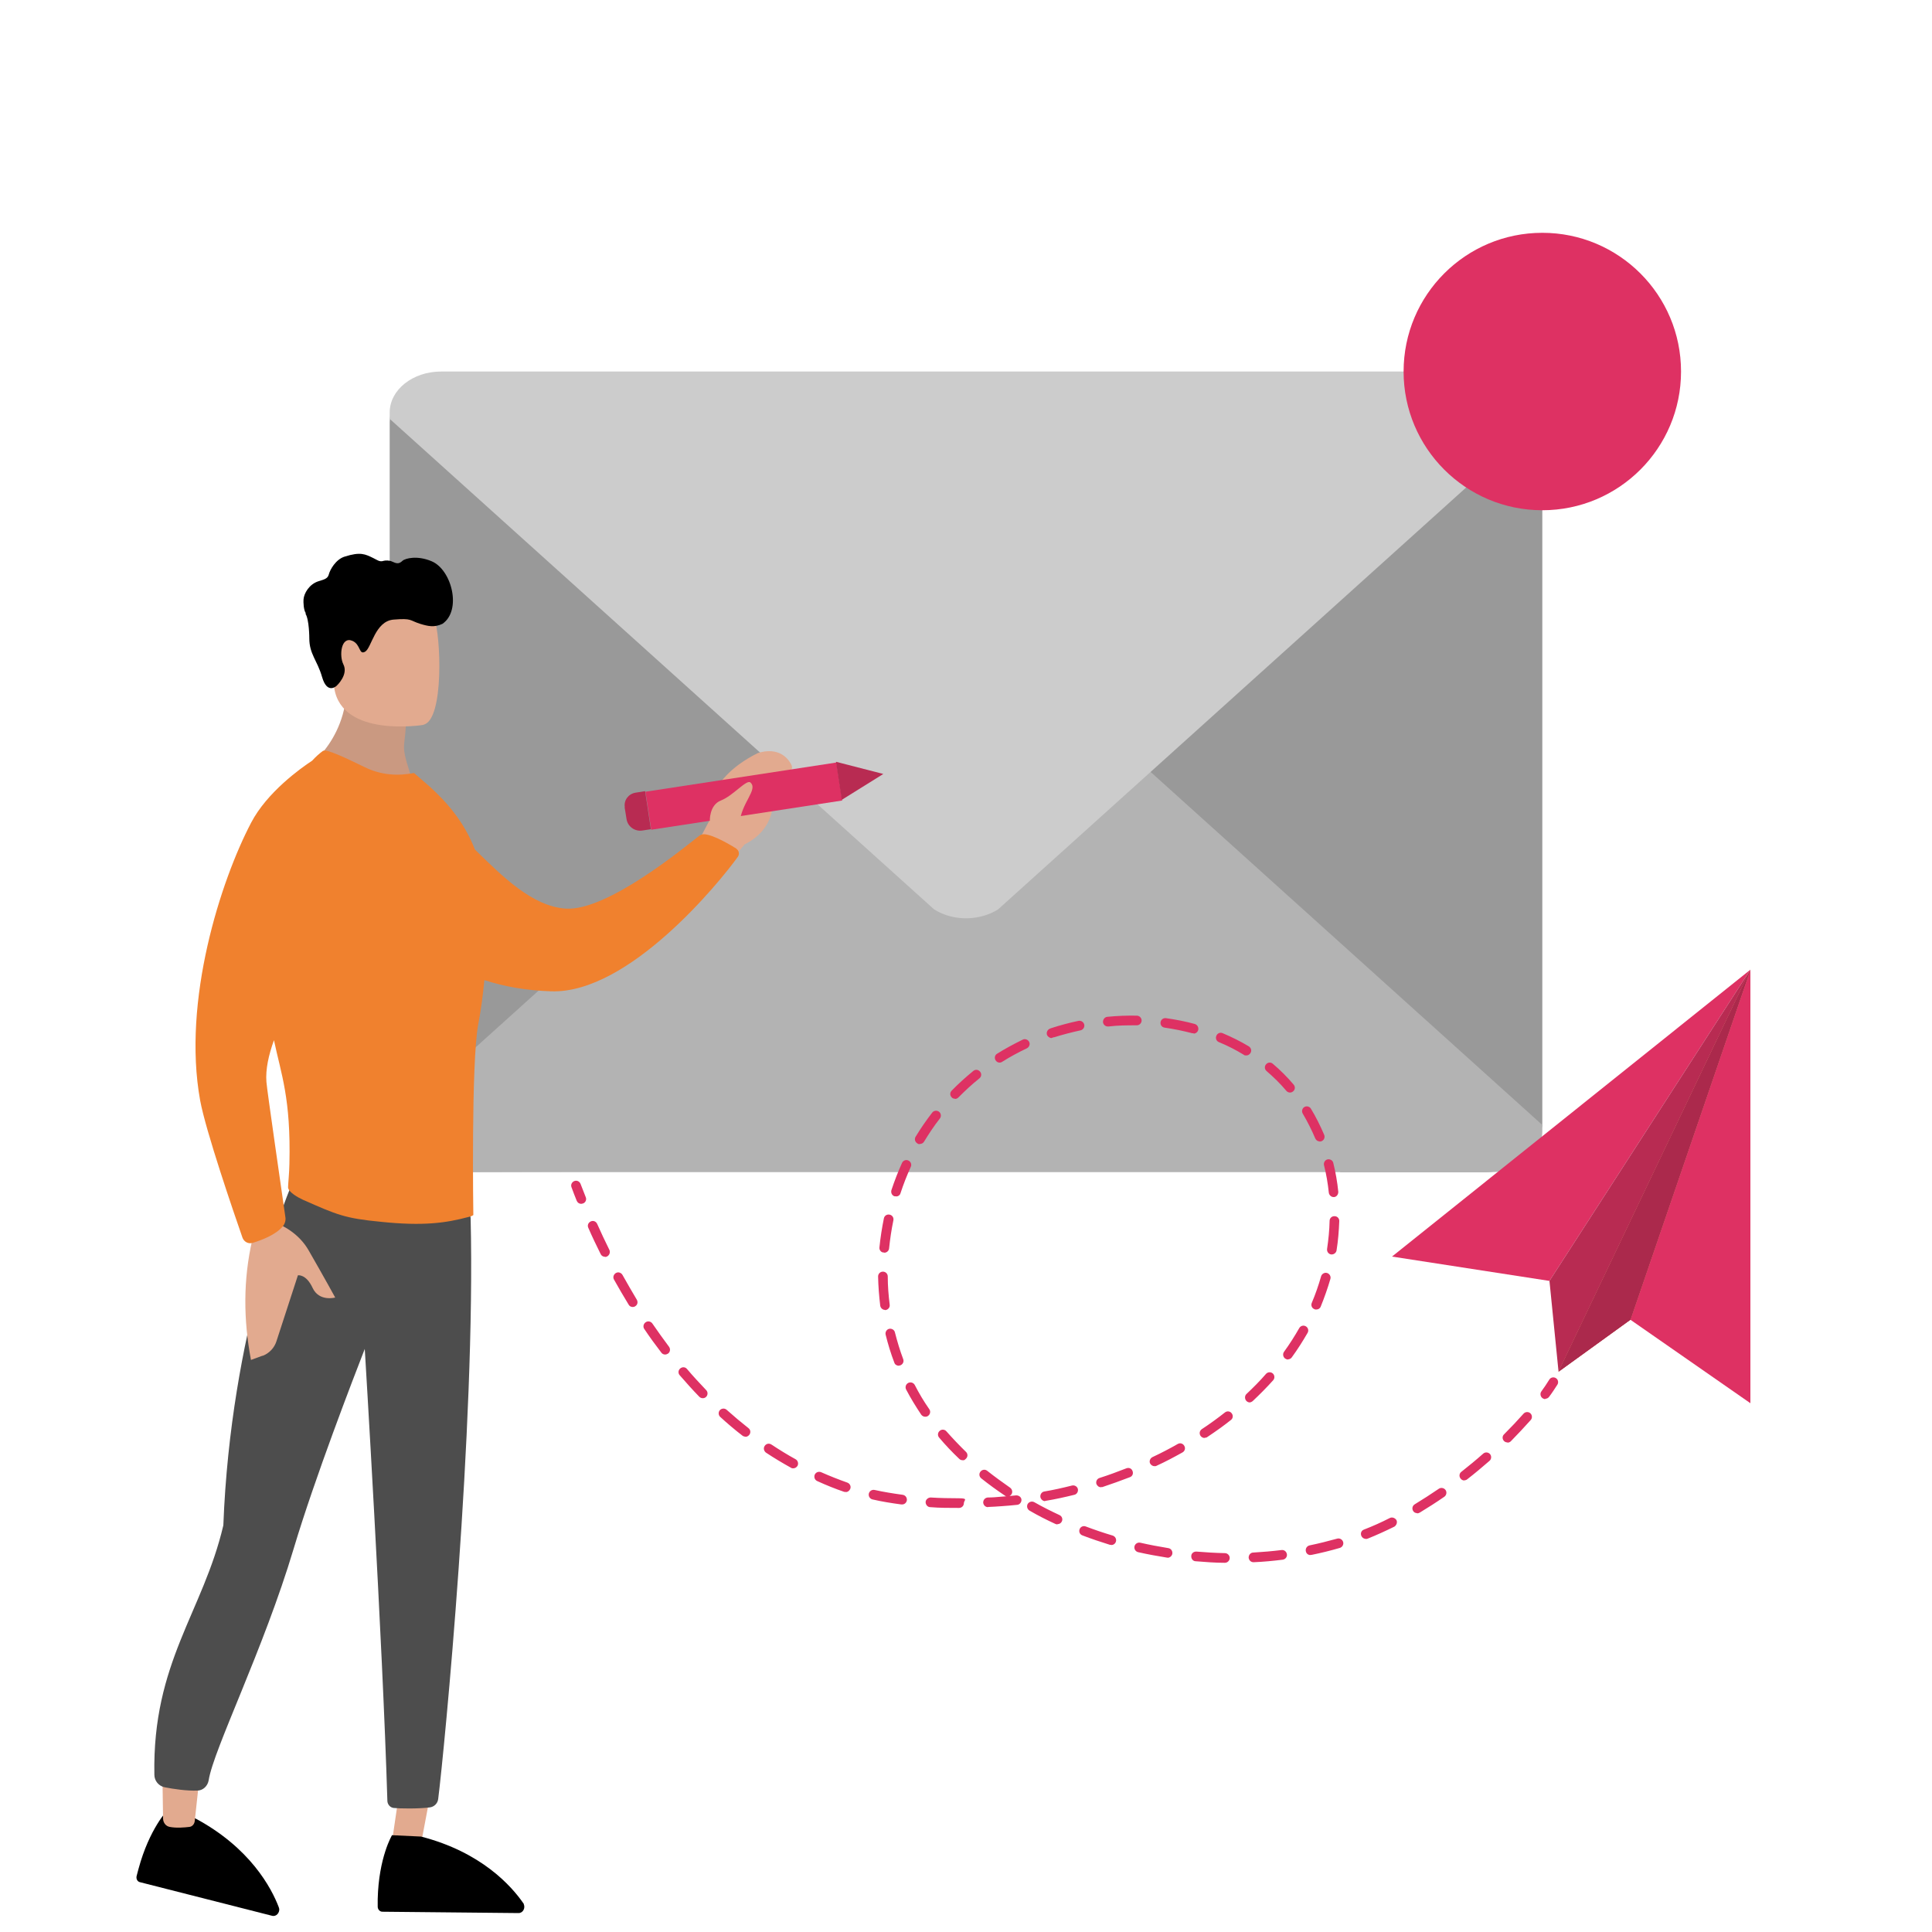 <?xml version="1.0" encoding="UTF-8"?>
<svg id="Ebene_1" xmlns="http://www.w3.org/2000/svg" version="1.1" viewBox="0 0 1000 1000">
  <!-- Generator: Adobe Illustrator 29.2.1, SVG Export Plug-In . SVG Version: 2.1.0 Build 116)  -->
  <defs>
    <style>
      .st0 {
        fill: #e2aa8f;
      }

      .st1 {
        fill: #4d4d4d;
      }

      .st2 {
        fill: #ab294c;
      }

      .st3 {
        fill: #ccc;
      }

      .st4 {
        fill: #b82b52;
      }

      .st5 {
        fill: #ca9981;
      }

      .st6 {
        fill: #f0812e;
      }

      .st7 {
        fill: #b21718;
      }

      .st8 {
        fill: #b3b3b3;
      }

      .st9 {
        fill: #de3163;
      }

      .st10 {
        fill: #999;
      }
    </style>
  </defs>
  <g id="WienPLUS">
    <g>
      <path class="st10" d="M505.7,392.3l133.1-135.8c35-35.7,84.9-56,137.2-56h0c12.3,0,22.3,8.1,22.3,18.1v362.9c0,10-16.6,25.2-28.9,25.2h-75.6l-188-191.8c-6.3-6.4-6.3-16.1,0-22.5h-.1Z"/>
      <path class="st10" d="M494.3,392l-133.1-135.8c-35-35.7-84.9-56-137.2-56h0c-12.3,0-22.3,8.1-22.3,18.1v365.1c0,10,14.3,23.2,26.6,23.2l78-.2,188-191.8c6.3-6.4,6.3-16.1,0-22.5h0Z"/>
      <path class="st8" d="M798.3,582.2v3.3c0,11.7-11.9,21.2-26.6,21.2H228.3c-14.7,0-26.6-9.5-26.6-21.2v-3.3l281.7-253.9c4.6-2.9,10.1-4.4,15.6-4.6,6.2-.2,12.4,1.4,17.5,4.6l281.7,253.9h0Z"/>
      <path class="st3" d="M201.7,216.8v-3.3c0-11.7,11.9-21.2,26.6-21.2h543.4c14.7,0,26.6,9.5,26.6,21.2v3.3l-281.7,253.9c-4.6,2.9-10.1,4.4-15.6,4.6-6.2.2-12.4-1.4-17.5-4.6L201.7,216.8Z"/>
    </g>
    <circle class="st9" cx="798.3" cy="192.3" r="71.8"/>
    <g>
      <path class="st9" d="M799.9,724.2c-.5,0-1-.2-1.5-.5-1.1-.8-1.4-2.4-.6-3.5,1.5-2.1,2.9-4.1,4.1-6.1.7-1.2,2.3-1.5,3.4-.8,1.2.7,1.5,2.3.8,3.4-1.3,2-2.7,4.2-4.3,6.3-.5.7-1.3,1-2,1v.2Z"/>
      <path class="st9" d="M633.9,808.9h0c-5,0-10-.4-15-.8-1.4,0-2.4-1.3-2.3-2.7,0-1.4,1.3-2.4,2.7-2.3,4.9.4,9.8.7,14.7.8,1.4,0,2.5,1.2,2.5,2.5s-1.1,2.5-2.5,2.5h-.1ZM648.8,808.6c-1.3,0-2.4-1-2.5-2.4,0-1.4,1-2.6,2.4-2.6,4.9-.3,9.8-.7,14.6-1.3,1.4-.2,2.6.8,2.8,2.2s-.8,2.6-2.2,2.8c-4.9.6-10,1.1-15,1.3h0ZM604.3,806.2h-.4c-5-.8-9.9-1.7-14.8-2.8-1.3-.3-2.2-1.6-1.9-3,.3-1.3,1.6-2.2,3-1.9,4.8,1.1,9.6,2,14.5,2.8,1.4.2,2.3,1.5,2.1,2.9-.2,1.2-1.3,2.1-2.5,2.1h0ZM678.3,804.9c-1.2,0-2.2-.8-2.4-2-.3-1.4.6-2.7,1.9-3,4.8-1,9.6-2.2,14.3-3.5,1.3-.4,2.7.4,3.1,1.7s-.4,2.7-1.7,3.1c-4.8,1.4-9.7,2.6-14.6,3.6h-.6ZM575.2,799.6c-.2,0-.5,0-.7,0-4.8-1.5-9.6-3.1-14.3-4.9-1.3-.5-1.9-1.9-1.4-3.2s1.9-1.9,3.2-1.4c4.5,1.7,9.2,3.3,13.9,4.7,1.3.4,2.1,1.8,1.7,3.1-.3,1.1-1.3,1.8-2.4,1.8h0ZM706.9,796.5c-1,0-1.9-.6-2.3-1.6-.5-1.3,0-2.7,1.4-3.2,4.4-1.7,8.9-3.7,13.4-6,1.2-.6,2.7,0,3.4,1.1.6,1.2,0,2.7-1.1,3.4-4.7,2.3-9.3,4.4-13.8,6.2-.3,0-.6.2-.9.2h-.1ZM547.4,789c-.4,0-.7,0-1.1-.2-4.6-2.1-9.1-4.4-13.4-6.9-1.2-.7-1.6-2.2-1-3.4.7-1.2,2.2-1.6,3.4-1,4.2,2.4,8.6,4.6,13.1,6.7,1.3.6,1.8,2.1,1.2,3.3-.4.9-1.3,1.4-2.3,1.4h0ZM733.5,783.2c-.8,0-1.7-.4-2.1-1.2-.7-1.2-.3-2.7.9-3.4,4.1-2.5,8.3-5.2,12.4-8,1.1-.8,2.7-.5,3.5.6s.5,2.7-.6,3.5c-4.2,2.9-8.4,5.6-12.7,8.2-.4.2-.8.4-1.3.4h-.1ZM496.5,780.5h0c-5.2,0-10.2,0-15-.4-1.4,0-2.4-1.3-2.4-2.6s1.3-2.4,2.6-2.4c4.7.3,9.7.4,14.7.4s2.5,1.1,2.5,2.5-1.1,2.5-2.5,2.5h0ZM511.4,780.1c-1.3,0-2.4-1-2.5-2.4,0-1.4,1-2.5,2.4-2.6,2.3,0,4.6-.2,6.8-.4,2.6-.2,5.2-.4,7.9-.7,1.4,0,2.6.9,2.7,2.2s-.9,2.6-2.2,2.7c-2.7.3-5.4.5-8.1.7-2.4.2-4.7.3-6.9.4h-.1ZM466.8,778.7h-.3c-5.2-.7-10.2-1.5-14.9-2.6-1.3-.3-2.2-1.6-1.9-3,.3-1.3,1.6-2.2,3-1.9,4.5,1,9.4,1.8,14.5,2.5,1.4.2,2.3,1.4,2.2,2.8-.2,1.3-1.2,2.2-2.5,2.2h-.1ZM541,777c-1.2,0-2.2-.9-2.5-2.1-.2-1.4.7-2.7,2-2.9,4.8-.8,9.6-1.9,14.4-3.1,1.3-.3,2.7.5,3,1.8s-.5,2.7-1.8,3c-4.9,1.2-9.8,2.3-14.7,3.1h-.4v.2ZM521.5,774.5c-.5,0-1,0-1.4-.4-4.2-2.8-8.3-5.8-12.2-8.9-1.1-.9-1.3-2.4-.4-3.5s2.4-1.3,3.5-.4c3.8,3,7.8,5.9,11.8,8.7,1.1.8,1.5,2.3.7,3.5-.5.7-1.3,1.1-2.1,1.1h0ZM437.8,772.2c-.3,0-.5,0-.8,0-4.7-1.6-9.4-3.5-14-5.6-1.3-.6-1.8-2-1.3-3.3.6-1.3,2-1.8,3.3-1.3,4.5,2,9.1,3.8,13.6,5.4,1.3.5,2,1.9,1.5,3.2-.4,1-1.3,1.7-2.4,1.7h0ZM569.9,769.8c-1.1,0-2-.7-2.4-1.7-.4-1.3.3-2.7,1.6-3.1,4.7-1.5,9.3-3.2,13.9-5,1.3-.5,2.7,0,3.2,1.4.5,1.3,0,2.7-1.4,3.2-4.7,1.8-9.4,3.5-14.2,5.1-.3,0-.5,0-.8,0h.1ZM758,766.3c-.7,0-1.5-.3-2-1-.9-1.1-.7-2.7.4-3.5,3.8-3,7.7-6.2,11.3-9.4,1-.9,2.6-.8,3.5.2s.8,2.6-.2,3.5c-3.8,3.3-7.6,6.5-11.6,9.6-.5.4-1,.5-1.5.5h0ZM410.6,760c-.4,0-.8,0-1.2-.3-4.3-2.4-8.7-5-12.9-7.8-1.1-.8-1.5-2.3-.7-3.5s2.3-1.5,3.5-.7c4.1,2.7,8.3,5.3,12.5,7.6,1.2.7,1.6,2.2,1,3.4-.5.8-1.3,1.3-2.2,1.3h0ZM597.6,758.9c-.9,0-1.8-.5-2.3-1.4-.6-1.2,0-2.7,1.2-3.3,4.5-2.1,8.9-4.4,13.1-6.8,1.2-.7,2.7-.3,3.4,1,.7,1.2.3,2.7-1,3.4-4.3,2.4-8.8,4.8-13.4,6.9-.3.2-.7.2-1.1.2h0ZM498.2,755.8c-.6,0-1.2-.2-1.7-.7-3.7-3.5-7.2-7.2-10.4-11-.9-1-.8-2.6.3-3.5,1-.9,2.6-.8,3.5.3,3.2,3.6,6.6,7.2,10.1,10.6,1,1,1,2.5,0,3.5s-1.1.8-1.8.8h0ZM780.3,746.6c-.6,0-1.3-.2-1.8-.7-1-1-1-2.6,0-3.5,3.6-3.6,7-7.2,10.1-10.7.9-1,2.5-1.1,3.5-.2,1,.9,1.1,2.5.2,3.5-3.2,3.6-6.7,7.3-10.3,11-.5.5-1.1.7-1.8.7h0ZM623.5,744.3c-.8,0-1.6-.4-2.1-1.1-.8-1.2-.5-2.7.7-3.5,4.1-2.7,8.1-5.6,11.9-8.6,1.1-.9,2.7-.7,3.5.4.9,1.1.7,2.7-.4,3.5-3.9,3.1-8,6-12.2,8.8-.4.3-.9.4-1.4.4h0ZM385.8,743.6c-.5,0-1.1-.2-1.5-.5-3.9-3-7.8-6.3-11.5-9.7-1-.9-1.1-2.5-.2-3.5s2.5-1.1,3.5-.2c3.7,3.3,7.5,6.5,11.3,9.5,1.1.8,1.3,2.4.4,3.5-.5.6-1.2,1-2,1h0ZM478.9,733.3c-.8,0-1.6-.4-2.1-1.1-2.8-4.2-5.5-8.6-7.8-13-.6-1.2-.2-2.7,1.1-3.4,1.2-.6,2.7-.2,3.4,1.1,2.2,4.3,4.7,8.5,7.5,12.5.8,1.1.5,2.7-.7,3.5-.4.3-.9.4-1.4.4ZM646.9,725.9c-.7,0-1.3-.3-1.8-.8-.9-1-.9-2.6,0-3.5,3.6-3.4,7.1-6.9,10.2-10.5.9-1,2.5-1.1,3.5-.2,1,.9,1.1,2.5.2,3.5-3.3,3.7-6.9,7.3-10.6,10.8-.5.4-1.1.7-1.7.7h0ZM363.7,723.7c-.7,0-1.3-.3-1.8-.8-3.4-3.5-6.8-7.3-10.1-11.1-.9-1-.8-2.6.3-3.5s2.6-.8,3.5.3c3.2,3.8,6.6,7.4,9.9,10.9,1,1,.9,2.6,0,3.5-.5.5-1.1.7-1.7.7h0ZM465.2,706.9c-1,0-2-.6-2.3-1.6-1.8-4.7-3.3-9.6-4.5-14.5-.3-1.3.5-2.7,1.8-3s2.7.5,3,1.8c1.2,4.7,2.6,9.4,4.3,13.9.5,1.3-.2,2.7-1.5,3.2-.3,0-.6.2-.9.2h.1ZM666.7,703.7c-.5,0-1-.2-1.5-.5-1.1-.8-1.4-2.4-.6-3.5,2.9-4,5.5-8.1,7.9-12.3.7-1.2,2.2-1.6,3.4-.9,1.2.7,1.6,2.2.9,3.4-2.5,4.3-5.2,8.6-8.2,12.7-.5.7-1.3,1-2,1h0ZM344.3,701.1c-.8,0-1.5-.3-2-1-3-3.9-6-8-8.8-12.2-.8-1.1-.5-2.7.7-3.5,1.1-.8,2.7-.5,3.5.7,2.8,4.1,5.7,8.1,8.6,12,.8,1.1.6,2.7-.5,3.5-.5.3-1,.5-1.5.5h0ZM458.1,678c-1.2,0-2.3-.9-2.5-2.2-.6-5-1-10.1-1.1-15.1,0-1.4,1.1-2.5,2.5-2.5h0c1.4,0,2.5,1.1,2.5,2.5,0,4.9.4,9.8,1,14.6.2,1.4-.8,2.6-2.2,2.8h-.3.1ZM681.3,677.8c-.3,0-.7,0-1-.2-1.3-.5-1.9-2-1.3-3.3,1.9-4.5,3.5-9.1,4.8-13.7.4-1.3,1.8-2.1,3.1-1.7,1.3.4,2.1,1.8,1.7,3.1-1.4,4.8-3.1,9.6-5,14.3-.4,1-1.3,1.5-2.3,1.5h0ZM327.5,676.5c-.8,0-1.7-.4-2.1-1.2-2.6-4.2-5.1-8.6-7.6-13-.7-1.2-.2-2.7,1-3.4s2.7-.2,3.4,1c2.4,4.3,4.9,8.6,7.4,12.8.7,1.2.4,2.7-.8,3.4-.4.3-.9.4-1.3.4ZM313.1,650.5c-.9,0-1.8-.5-2.2-1.4-2.2-4.4-4.4-9-6.4-13.6-.6-1.3,0-2.7,1.3-3.3s2.7,0,3.3,1.3c2,4.5,4.1,9,6.3,13.4.6,1.2.1,2.7-1.1,3.4-.4.2-.7.3-1.1.3h0ZM689.4,649.3h-.4c-1.4-.2-2.3-1.5-2.1-2.9.7-4.8,1.2-9.6,1.3-14.5,0-1.4,1.2-2.5,2.6-2.4,1.4,0,2.5,1.2,2.4,2.6-.2,5.1-.6,10.1-1.4,15.1-.2,1.2-1.3,2.1-2.5,2.1h.1ZM457.6,648.3h-.2c-1.4,0-2.4-1.4-2.2-2.7.5-5,1.3-10.1,2.3-15,.3-1.4,1.6-2.2,3-1.9s2.2,1.6,1.9,3c-1,4.8-1.7,9.6-2.2,14.4-.1,1.3-1.2,2.3-2.5,2.3h0ZM690.3,619.6c-1.3,0-2.3-1-2.5-2.2-.5-4.8-1.3-9.6-2.5-14.3-.3-1.3.5-2.7,1.8-3s2.7.5,3,1.8c1.2,4.9,2.1,9.9,2.6,15,0,1.4-.9,2.6-2.2,2.7h-.3.1ZM463.8,619.2c-.3,0-.5,0-.8,0-1.3-.4-2-1.8-1.6-3.2,1.6-4.8,3.4-9.5,5.5-14.1.6-1.3,2.1-1.8,3.3-1.2,1.3.6,1.8,2.1,1.2,3.3-2,4.4-3.8,9-5.3,13.6-.3,1.1-1.3,1.7-2.4,1.7h0ZM476.1,592.2c-.4,0-.9,0-1.3-.4-1.2-.7-1.6-2.2-.9-3.4,2.6-4.3,5.5-8.5,8.6-12.5.8-1.1,2.4-1.3,3.5-.5s1.3,2.4.5,3.5c-3,3.8-5.7,7.9-8.2,12-.5.8-1.3,1.2-2.1,1.2h-.1ZM683.1,590.8c-1,0-1.9-.6-2.3-1.5-1.9-4.5-4.1-8.8-6.5-12.9-.7-1.2-.3-2.7.8-3.4,1.2-.7,2.7-.3,3.4.8,2.6,4.3,4.9,8.9,6.9,13.6.5,1.3,0,2.7-1.4,3.3-.3,0-.6.2-1,.2h0ZM494.3,568.7c-.6,0-1.3-.2-1.7-.7-1-1-1-2.5,0-3.5,3.5-3.6,7.3-7,11.2-10.2,1.1-.9,2.6-.7,3.5.4.9,1.1.7,2.6-.4,3.5-3.8,3-7.4,6.4-10.8,9.8-.5.5-1.1.8-1.8.8h0ZM667.7,565.5c-.7,0-1.4-.3-1.9-.9-3.1-3.7-6.6-7.1-10.2-10.2-1.1-.9-1.2-2.5-.3-3.5.9-1.1,2.5-1.2,3.5-.3,3.9,3.3,7.5,6.9,10.8,10.8.9,1.1.8,2.6-.3,3.5-.5.4-1,.6-1.6.6h0ZM517.4,550c-.8,0-1.6-.4-2.1-1.2-.7-1.2-.4-2.7.8-3.4,4.3-2.7,8.8-5.1,13.3-7.3,1.2-.6,2.7,0,3.3,1.2s0,2.7-1.2,3.3c-4.4,2.1-8.7,4.4-12.8,7-.4.3-.9.4-1.3.4ZM645,546.3c-.4,0-.9,0-1.3-.4h0c-4.1-2.5-8.4-4.7-12.8-6.5-1.3-.5-1.9-2-1.3-3.3.5-1.3,2-1.9,3.3-1.3,4.7,2,9.2,4.2,13.5,6.8h0c1.2.8,1.6,2.3.8,3.5-.5.8-1.3,1.2-2.1,1.2h-.1ZM544.3,537.3c-1,0-2-.7-2.4-1.7-.4-1.3.3-2.7,1.6-3.2l.5-.2c4.6-1.5,9.4-2.8,14.2-3.8,1.3-.3,2.7.6,3,1.9.3,1.4-.6,2.7-1.9,3-4.6,1-9.2,2.2-13.7,3.6h-.4c-.3.2-.5.3-.8.3h0ZM617.7,534.8h-.6c-4.6-1.2-9.4-2.2-14.3-2.9-1.4-.2-2.3-1.4-2.1-2.8.2-1.4,1.5-2.3,2.8-2.1,5.1.7,10.1,1.7,14.9,3,1.3.4,2.1,1.7,1.8,3.1-.3,1.1-1.3,1.9-2.4,1.9v-.2ZM573.4,531.3c-1.3,0-2.4-1-2.5-2.3,0-1.4.9-2.6,2.3-2.7,5-.5,10.1-.7,15.2-.6,1.4,0,2.5,1.2,2.5,2.5s-1.1,2.5-2.5,2.5h0c-4.8,0-9.7,0-14.6.6h-.4Z"/>
      <path class="st9" d="M300.8,623.1c-1,0-1.9-.6-2.3-1.6-.9-2.3-1.9-4.7-2.7-7-.5-1.3.2-2.7,1.5-3.2s2.7.2,3.2,1.5c.9,2.3,1.8,4.6,2.7,6.9.5,1.3-.1,2.7-1.4,3.2-.3,0-.6.2-.9.2h-.1Z"/>
    </g>
    <polygon class="st9" points="906 501.9 906 726.3 843.9 683.1 906 501.9"/>
    <polygon class="st9" points="802 663 906 501.9 720.5 650.4 802 663"/>
    <polygon class="st4" points="806.7 710 802 663 906 501.9 806.7 710"/>
    <polygon class="st7" points="843.9 683.1 806.7 710 906 501.9 843.9 683.1"/>
    <polygon class="st2" points="843.9 683.1 806.7 710 906 501.9 843.9 683.1"/>
    <g>
      <path class="st0" d="M222.8,928.5l-4.5,23.8c-.3,1.7-1.6,3.1-3.3,3.2-2,.2-4.8.4-7.6,0-2.5-.3-4.4-2.9-4-5.7l3.1-21.1,16.3-.3h0Z"/>
      <path d="M144.4,987.8c0-.2,0-.4-.1-.6-3.8-10-14.8-30.8-43.2-46l-14.4-4.3s-9.4,9.6-15,30.4c-.3,1.2-.7,2.5-1,3.8-.3,1.4.4,2.8,1.7,3.1l68.4,17.4c2.2.6,4.1-1.6,3.7-3.9h0Z"/>
      <path d="M271.1,985.5c0-.2-.2-.4-.3-.5-6.1-8.8-21.7-26.4-52.9-34.4l-15-.7s-6.9,11.5-7.4,33.1v3.9c0,1.4,1.1,2.6,2.4,2.6l70.5.7c2.3,0,3.6-2.6,2.7-4.6h0Z"/>
      <path class="st0" d="M103.4,917.8c0,1.1-1.9,18.2-2.6,24.8-.2,1.6-1.3,2.8-2.7,3-2.6.3-6.7.7-10.3,0-2-.4-3.4-2.2-3.4-4.4l-.4-26.7,19.5,3.3h0Z"/>
      <path class="st1" d="M149.8,616s-30.4,73.1-34.2,173.5c-10.5,44.9-36.8,70.9-35.7,129.1,0,3.2,2.3,5.9,5.4,6.5,4.6.9,11.3,1.9,16.8,1.7,3,0,5.4-2.4,5.9-5.3,2.5-16,28.4-67.7,44-119.9,11-36.8,31-88.5,36.8-103.4,0,0,9.2,150.5,11.7,233.8,0,1.9,1.4,3.6,3.3,3.8,2.9.3,12.7.5,18.7-.3,2.2-.3,4-2,4.3-4.3,3.2-25.3,19.4-192.4,16.8-300.6-.1-6.1-14.4-15.9-14.4-15.9l-79.4,1.3h0Z"/>
    </g>
    <path class="st0" d="M360.6,437.2l6.9-13.1s-4.7-19.4,24.5-34.2c0,0,10.7-4.4,16.7,4.4,5.6,8-9.3,2.7-8.5,16.4.9,13.7-5.7,21.8-14.7,26.3l-7.5,8.7-17.5-8.4h.1Z"/>
    <rect class="st9" x="335" y="402.1" width="100" height="19.9" transform="translate(-57.9 63) rotate(-8.7)"/>
    <polygon class="st4" points="457.2 400.6 435.7 414 432.7 394.3 457.2 400.6"/>
    <path class="st4" d="M323.3,417.8l1,6.2c.6,3.8,4.2,6.4,8,5.9l4.6-.7-3-19.7-5,.8c-3.6.6-6.1,3.9-5.5,7.5h-.1Z"/>
    <path class="st0" d="M367.4,425s-.4-8.3,5.8-10.7c6.2-2.4,13.2-11,15.2-9.3,4.2,3.7-4.9,10.6-5.6,21.3-.3,3.8-10.8,11.6-15.3-1.4h-.1Z"/>
    <path class="st0" d="M135.9,701.8c3.4-1.3,6.1-4.1,7.2-7.6l11.1-34.1s4.2-.8,7.6,6.5c3.4,7.3,11.7,5,11.7,5,0,0-5.4-9.9-13.8-24.5-4.8-8.3-12.6-12.6-18.4-14.8l-10.7,9.3c-4.8,20.9-4.6,41.6-.7,62.3l6-2.2h0Z"/>
    <g>
      <path class="st5" d="M158.3,397.7s41.4,20,65.2,12.6c0,0-.9-4.4-11.2-9.9-2.7-8.4-3.5-11.9-3.1-15.5,1-8.1,1-12.7,1-12.7l-16-12.6-15.1-12c3.7,34-20.8,50.1-20.8,50.1h0Z"/>
      <path class="st0" d="M219.2,375.2s-42.2,6.9-46.2-19.1-12.1-42.6,14.7-48.1,33.6,3.6,37,12c3.5,8.3,5.3,52.7-5.5,55.1h0Z"/>
      <path d="M158.3,317.4c-1.2-1.6-1.3-5.8-1.2-7.1.2-3.1,2.9-8,7.9-9.5,2.4-.8,4.6-1.1,5.2-3.5s3.6-7.8,8.2-9.2c8.2-2.6,10.6-1.3,14.9.8,1.9.9,3.2,2.1,5.2,1.4.9-.3,3.1-.3,4.3.3,2.4,1.1,3.6,1.5,5.5-.3,1.5-1.4,7.8-2.9,15.1.2,10.5,4.4,15.7,25.5,5.6,32.4-4.3,2-7.5,1.2-11.5,0-5.7-1.8-4.1-3-13.8-2.2-9.6.8-11.4,14.7-14.7,16.6s-2.2-3.7-6.6-5.6c-5.9-2.5-6.9,7.7-4.7,12.1,2.8,5.4-3.4,11.1-3.4,11.1,0,0-4.9,4.9-7.6-4.5-2.5-8.7-6.6-11.8-6.6-20,0,0,0-9.6-2-12.8l.2-.2Z"/>
    </g>
    <path class="st6" d="M381.1,439.2c-3.1-1.9-11.6-7-16.5-7.4-1,0-2,.2-2.8.9-7.6,5.9-47.5,39-69,37.6-17.3-1.2-32.7-16.6-47-30.6-5.6-14.5-14.8-24.7-23.2-32.4l-8.3-7.2c-8.3,1.6-17,1.2-25.7-3.1-9.5-4.6-19.8-9.6-21.5-8.3-1.9,1.4-3.8,3.1-5.5,5-6.1,4-23.4,16.4-31.6,32.1-15.7,29.9-35.8,92.1-26.4,143.8,2.9,15.8,17.4,58.1,21.9,71,.8,2.2,3.1,3.4,5.3,2.7,4.6-1.4,12.1-4.2,15.7-8.7,1-1.3,1.5-3,1.2-4.7-1.6-11.4-9.5-65.6-9.8-69.9-.5-6.5,1.1-13.8,3.9-21.6,3.7,17.6,8.8,30,8,63.9-.1,5.3-.6,9.3-.7,12.2,0,2.5,5.3,5.4,7.7,6.5,17.7,7.8,21.6,9.6,40.3,11.4,22.1,2.3,33.8.6,45.4-2.5.9-.2,1.7-.4,2.5-1,0,0-1.2-78.5,2.5-98.5,1.5-7.9,2.5-15.6,3.2-23.1,10.1,3.3,21.6,5.4,34.7,5.8,40.2,1.2,87-56.4,96.5-69.6,1-1.4.6-3.3-.8-4.2h0Z"/>
  </g>
</svg>
